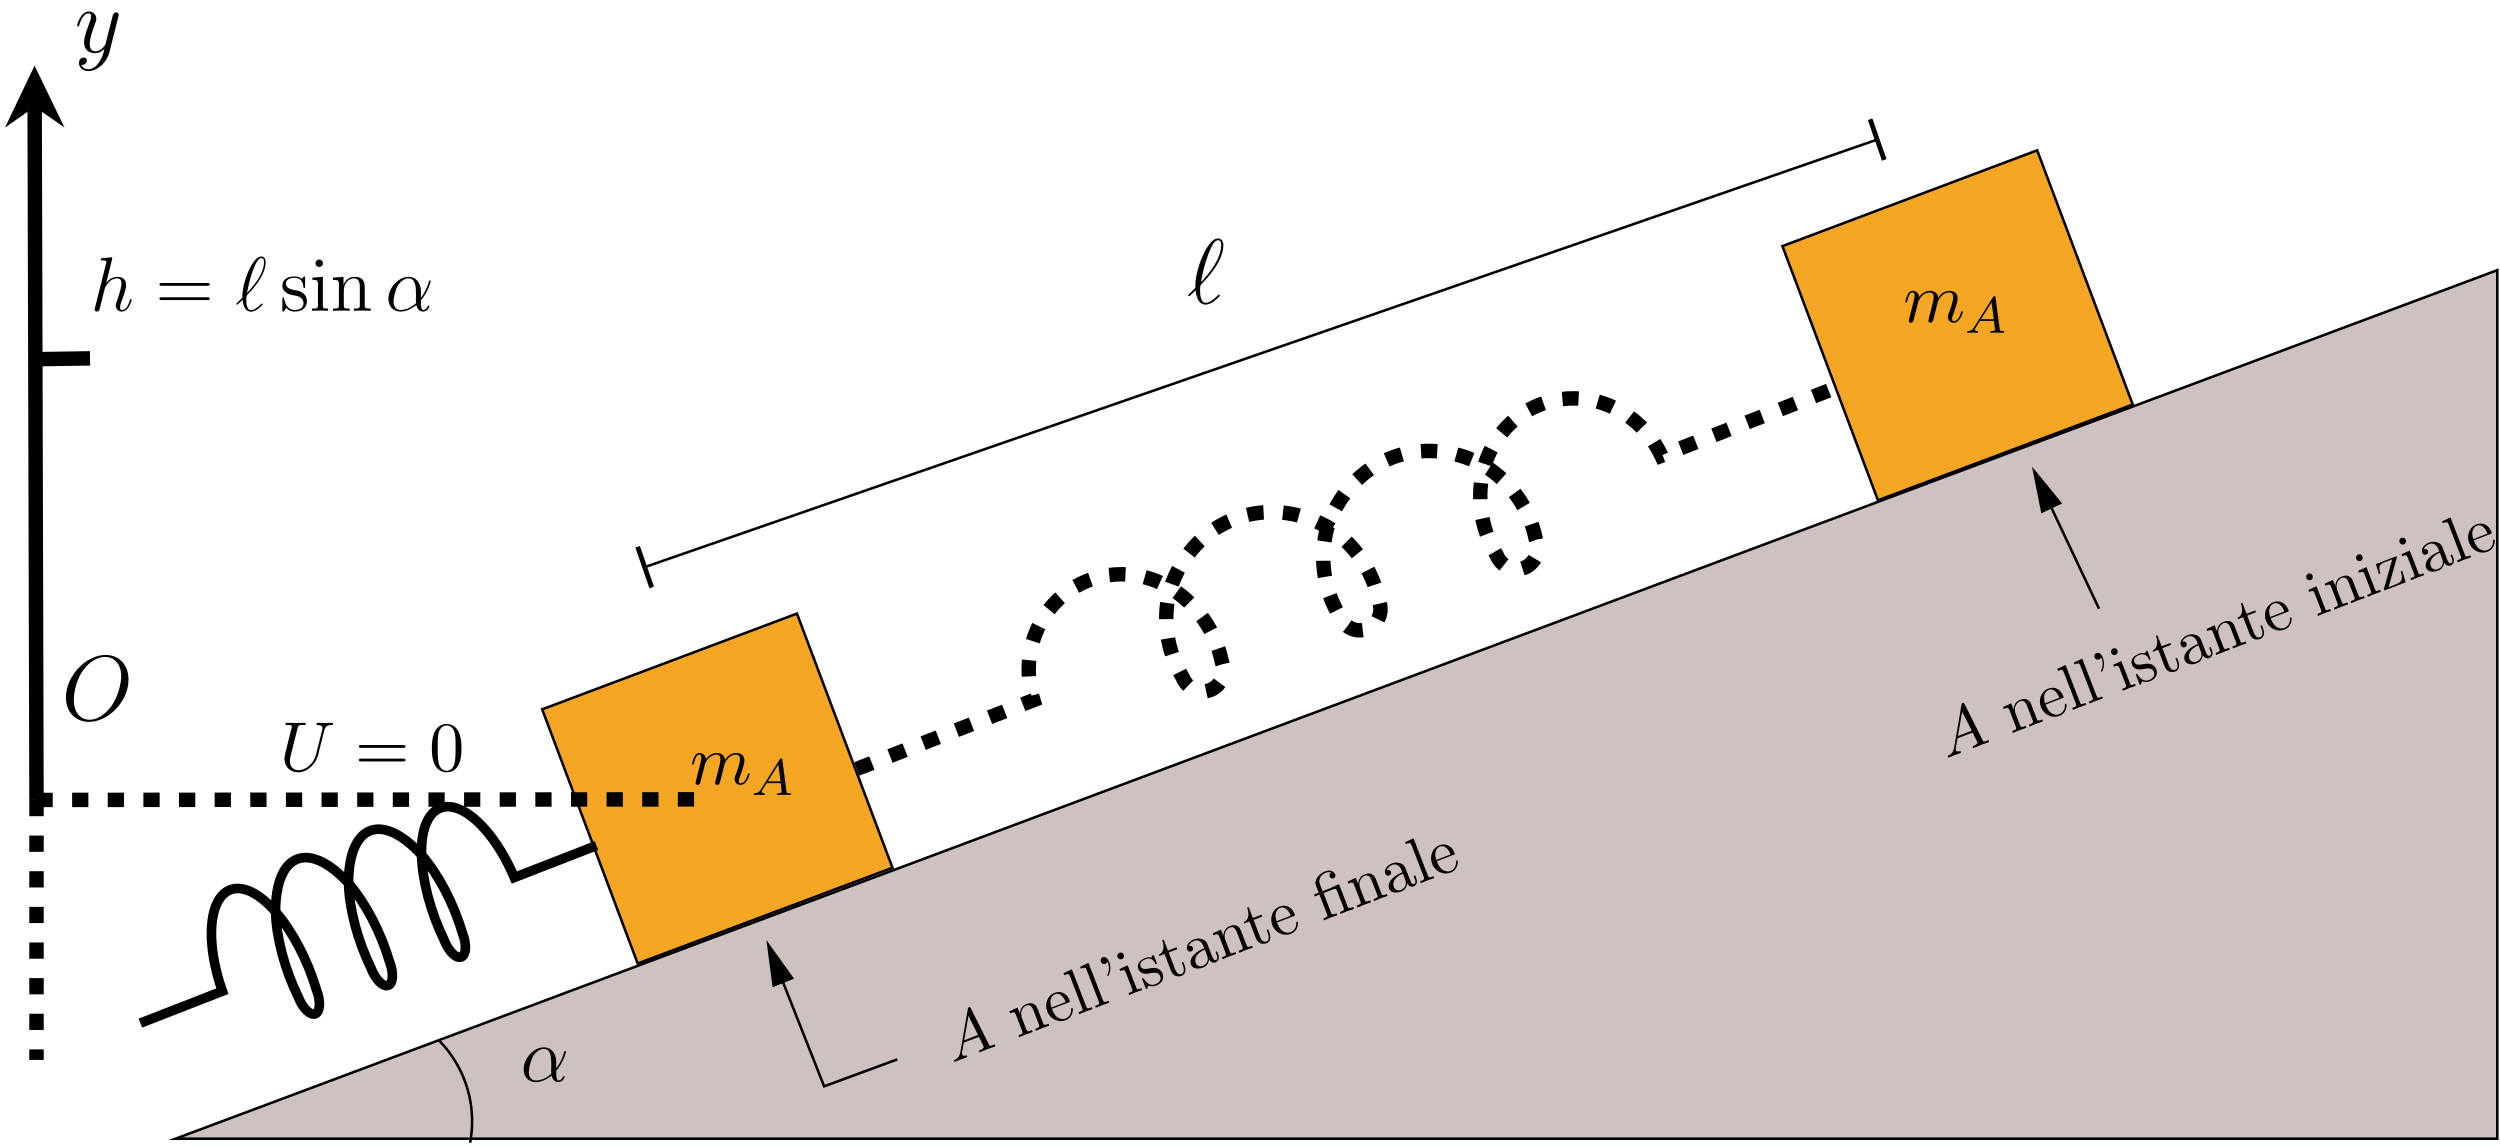 <?xml version="1.0" encoding="UTF-8"?>
<svg xmlns="http://www.w3.org/2000/svg" xmlns:xlink="http://www.w3.org/1999/xlink" width="388pt" height="178pt" viewBox="0 0 388 178" version="1.1">
<defs>
<g>
<symbol overflow="visible" id="glyph0-0">
<path style="stroke:none;" d=""/>
</symbol>
<symbol overflow="visible" id="glyph0-1">
<path style="stroke:none;" d="M 5.531 -3.031 C 5.531 -4.188 4.875 -5.266 3.609 -5.266 C 2.047 -5.266 0.484 -3.562 0.484 -1.859 C 0.484 -0.828 1.125 0.125 2.344 0.125 C 3.078 0.125 3.969 -0.172 4.812 -0.891 C 4.984 -0.219 5.359 0.125 5.875 0.125 C 6.516 0.125 6.844 -0.547 6.844 -0.703 C 6.844 -0.812 6.75 -0.812 6.719 -0.812 C 6.625 -0.812 6.609 -0.781 6.578 -0.688 C 6.469 -0.375 6.188 -0.125 5.906 -0.125 C 5.531 -0.125 5.531 -0.891 5.531 -1.609 C 6.75 -3.078 7.047 -4.578 7.047 -4.594 C 7.047 -4.703 6.938 -4.703 6.906 -4.703 C 6.797 -4.703 6.797 -4.656 6.734 -4.453 C 6.594 -3.922 6.281 -2.984 5.531 -2.016 Z M 4.781 -1.172 C 3.734 -0.234 2.781 -0.125 2.359 -0.125 C 1.516 -0.125 1.281 -0.875 1.281 -1.438 C 1.281 -1.953 1.547 -3.172 1.906 -3.828 C 2.406 -4.656 3.078 -5.031 3.609 -5.031 C 4.766 -5.031 4.766 -3.516 4.766 -2.516 C 4.766 -2.219 4.75 -1.906 4.75 -1.609 C 4.75 -1.359 4.766 -1.297 4.781 -1.172 Z M 4.781 -1.172 "/>
</symbol>
<symbol overflow="visible" id="glyph0-2">
<path style="stroke:none;" d="M 3.359 -8 C 3.375 -8.047 3.391 -8.109 3.391 -8.172 C 3.391 -8.297 3.281 -8.297 3.25 -8.297 C 3.234 -8.297 2.656 -8.25 2.594 -8.234 C 2.391 -8.219 2.219 -8.203 2 -8.188 C 1.703 -8.156 1.609 -8.156 1.609 -7.938 C 1.609 -7.812 1.703 -7.812 1.875 -7.812 C 2.469 -7.812 2.469 -7.703 2.469 -7.594 C 2.469 -7.516 2.453 -7.422 2.438 -7.391 L 0.703 -0.469 C 0.656 -0.281 0.656 -0.266 0.656 -0.188 C 0.656 0.078 0.859 0.125 0.984 0.125 C 1.188 0.125 1.344 -0.031 1.406 -0.172 L 1.938 -2.328 C 2 -2.594 2.062 -2.844 2.125 -3.109 C 2.266 -3.609 2.266 -3.625 2.484 -3.969 C 2.719 -4.312 3.25 -5.031 4.172 -5.031 C 4.656 -5.031 4.812 -4.672 4.812 -4.203 C 4.812 -3.531 4.344 -2.219 4.094 -1.5 C 3.984 -1.219 3.922 -1.062 3.922 -0.844 C 3.922 -0.312 4.297 0.125 4.859 0.125 C 5.969 0.125 6.391 -1.641 6.391 -1.703 C 6.391 -1.766 6.344 -1.812 6.281 -1.812 C 6.172 -1.812 6.156 -1.781 6.094 -1.578 C 5.828 -0.625 5.375 -0.125 4.906 -0.125 C 4.781 -0.125 4.594 -0.125 4.594 -0.516 C 4.594 -0.828 4.734 -1.203 4.781 -1.344 C 5 -1.906 5.531 -3.328 5.531 -4.016 C 5.531 -4.734 5.109 -5.266 4.203 -5.266 C 3.531 -5.266 2.922 -4.953 2.438 -4.328 Z M 3.359 -8 "/>
</symbol>
<symbol overflow="visible" id="glyph0-3">
<path style="stroke:none;" d="M 1.094 -2.031 C 0.344 -1.297 0.156 -1.109 0.156 -1.062 C 0.156 -1.016 0.203 -0.938 0.281 -0.938 C 0.344 -0.938 1.031 -1.594 1.125 -1.703 C 1.188 -0.891 1.5 0.141 2.422 0.141 C 2.906 0.141 3.328 -0.156 3.531 -0.297 C 3.688 -0.422 4.25 -0.906 4.25 -1.016 C 4.25 -1.078 4.203 -1.141 4.141 -1.141 C 4.094 -1.141 3.906 -0.969 3.859 -0.922 C 3.438 -0.516 2.922 -0.094 2.438 -0.094 C 1.797 -0.094 1.703 -1.031 1.703 -1.672 C 1.703 -1.797 1.703 -2.297 1.797 -2.391 C 2.5 -3.125 4.703 -5.406 4.703 -7.516 C 4.703 -8 4.531 -8.422 4.016 -8.422 C 2.906 -8.422 1.938 -5.953 1.766 -5.5 C 1.719 -5.375 1.031 -3.531 1.094 -2.031 Z M 1.812 -2.766 C 1.828 -2.844 2.359 -5.969 3.375 -7.656 C 3.578 -7.969 3.781 -8.172 4.016 -8.172 C 4.422 -8.172 4.453 -7.797 4.453 -7.531 C 4.453 -7.109 4.328 -6.031 3.281 -4.531 C 2.969 -4.094 2.5 -3.484 1.812 -2.766 Z M 1.812 -2.766 "/>
</symbol>
<symbol overflow="visible" id="glyph1-0">
<path style="stroke:none;" d=""/>
</symbol>
<symbol overflow="visible" id="glyph1-1">
<path style="stroke:none;" d="M 10.406 -6.281 C 10.406 -8.656 8.859 -10.094 6.859 -10.094 C 3.781 -10.094 0.688 -6.797 0.688 -3.484 C 0.688 -1.234 2.188 0.297 4.266 0.297 C 7.266 0.297 10.406 -2.844 10.406 -6.281 Z M 4.344 -0.031 C 3.172 -0.031 1.922 -0.891 1.922 -3.125 C 1.922 -4.438 2.391 -6.562 3.578 -8 C 4.625 -9.266 5.828 -9.781 6.781 -9.781 C 8.047 -9.781 9.266 -8.859 9.266 -6.797 C 9.266 -5.516 8.719 -3.531 7.766 -2.172 C 6.719 -0.703 5.406 -0.031 4.344 -0.031 Z M 4.344 -0.031 "/>
</symbol>
<symbol overflow="visible" id="glyph1-2">
<path style="stroke:none;" d="M 3.766 1.609 C 3.391 2.156 2.828 2.641 2.125 2.641 C 1.953 2.641 1.266 2.609 1.047 1.953 C 1.094 1.969 1.156 1.969 1.188 1.969 C 1.625 1.969 1.906 1.594 1.906 1.266 C 1.906 0.938 1.641 0.812 1.422 0.812 C 1.188 0.812 0.688 0.984 0.688 1.688 C 0.688 2.422 1.312 2.922 2.125 2.922 C 3.562 2.922 5 1.609 5.406 0.016 L 6.812 -5.578 C 6.828 -5.656 6.859 -5.734 6.859 -5.828 C 6.859 -6.031 6.688 -6.188 6.469 -6.188 C 6.344 -6.188 6.031 -6.125 5.922 -5.688 L 4.859 -1.484 C 4.797 -1.219 4.797 -1.188 4.672 -1.031 C 4.391 -0.625 3.922 -0.141 3.234 -0.141 C 2.422 -0.141 2.359 -0.938 2.359 -1.312 C 2.359 -2.141 2.734 -3.234 3.125 -4.281 C 3.281 -4.688 3.375 -4.891 3.375 -5.172 C 3.375 -5.781 2.938 -6.328 2.234 -6.328 C 0.922 -6.328 0.391 -4.25 0.391 -4.125 C 0.391 -4.078 0.438 -4 0.547 -4 C 0.672 -4 0.688 -4.062 0.75 -4.266 C 1.094 -5.469 1.641 -6.031 2.188 -6.031 C 2.328 -6.031 2.562 -6.031 2.562 -5.562 C 2.562 -5.188 2.406 -4.781 2.188 -4.234 C 1.484 -2.359 1.484 -1.875 1.484 -1.531 C 1.484 -0.172 2.469 0.141 3.188 0.141 C 3.594 0.141 4.109 0.016 4.625 -0.516 L 4.641 -0.5 C 4.422 0.344 4.281 0.906 3.766 1.609 Z M 3.766 1.609 "/>
</symbol>
<symbol overflow="visible" id="glyph1-3">
<path style="stroke:none;" d="M 1.312 -2.438 C 0.422 -1.547 0.188 -1.328 0.188 -1.281 C 0.188 -1.219 0.25 -1.125 0.344 -1.125 C 0.422 -1.125 1.234 -1.906 1.344 -2.031 C 1.438 -1.078 1.797 0.172 2.906 0.172 C 3.484 0.172 4 -0.188 4.234 -0.359 C 4.422 -0.5 5.109 -1.094 5.109 -1.219 C 5.109 -1.297 5.031 -1.375 4.969 -1.375 C 4.906 -1.375 4.688 -1.156 4.641 -1.109 C 4.125 -0.609 3.5 -0.109 2.922 -0.109 C 2.156 -0.109 2.047 -1.234 2.047 -2.016 C 2.047 -2.156 2.047 -2.75 2.156 -2.875 C 3 -3.75 5.656 -6.484 5.656 -9.016 C 5.656 -9.594 5.438 -10.094 4.812 -10.094 C 3.484 -10.094 2.328 -7.141 2.125 -6.594 C 2.062 -6.453 1.234 -4.25 1.312 -2.438 Z M 2.188 -3.328 C 2.188 -3.406 2.844 -7.172 4.047 -9.188 C 4.281 -9.562 4.531 -9.812 4.812 -9.812 C 5.312 -9.812 5.328 -9.359 5.328 -9.031 C 5.328 -8.531 5.188 -7.25 3.938 -5.438 C 3.578 -4.906 3 -4.188 2.188 -3.328 Z M 2.188 -3.328 "/>
</symbol>
<symbol overflow="visible" id="glyph2-0">
<path style="stroke:none;" d=""/>
</symbol>
<symbol overflow="visible" id="glyph2-1">
<path style="stroke:none;" d="M 6.922 -6.297 C 7.031 -6.75 7.234 -7.078 8.109 -7.109 C 8.156 -7.109 8.281 -7.125 8.281 -7.328 C 8.281 -7.344 8.281 -7.453 8.141 -7.453 C 7.781 -7.453 7.406 -7.422 7.031 -7.422 C 6.656 -7.422 6.266 -7.453 5.906 -7.453 C 5.828 -7.453 5.703 -7.453 5.703 -7.234 C 5.703 -7.109 5.812 -7.109 5.906 -7.109 C 6.516 -7.094 6.641 -6.875 6.641 -6.625 C 6.641 -6.594 6.625 -6.438 6.609 -6.406 L 5.625 -2.516 C 5.25 -1.047 4 -0.094 2.906 -0.094 C 2.172 -0.094 1.578 -0.578 1.578 -1.516 C 1.578 -1.531 1.578 -1.891 1.703 -2.359 L 2.766 -6.609 C 2.859 -7 2.875 -7.109 3.672 -7.109 C 3.953 -7.109 4.047 -7.109 4.047 -7.328 C 4.047 -7.453 3.922 -7.453 3.891 -7.453 C 3.594 -7.453 2.797 -7.422 2.5 -7.422 C 2.188 -7.422 1.406 -7.453 1.094 -7.453 C 1 -7.453 0.891 -7.453 0.891 -7.234 C 0.891 -7.109 0.984 -7.109 1.188 -7.109 C 1.203 -7.109 1.422 -7.109 1.609 -7.094 C 1.797 -7.062 1.891 -7.062 1.891 -6.922 C 1.891 -6.844 1.781 -6.391 1.719 -6.141 L 1.469 -5.188 C 1.375 -4.75 0.844 -2.688 0.812 -2.484 C 0.734 -2.188 0.734 -2.016 0.734 -1.859 C 0.734 -0.531 1.719 0.234 2.875 0.234 C 4.25 0.234 5.594 -1 5.953 -2.438 Z M 6.922 -6.297 "/>
</symbol>
<symbol overflow="visible" id="glyph2-2">
<path style="stroke:none;" d="M 0.953 -0.641 C 0.922 -0.484 0.859 -0.234 0.859 -0.172 C 0.859 0.016 1.016 0.125 1.172 0.125 C 1.312 0.125 1.5 0.031 1.578 -0.188 C 1.594 -0.203 1.719 -0.719 1.781 -1 L 2.031 -1.969 C 2.094 -2.219 2.156 -2.453 2.219 -2.703 C 2.25 -2.891 2.344 -3.203 2.359 -3.25 C 2.516 -3.594 3.094 -4.578 4.141 -4.578 C 4.625 -4.578 4.719 -4.172 4.719 -3.812 C 4.719 -3.547 4.641 -3.234 4.562 -2.906 L 4.25 -1.641 L 4.031 -0.812 C 3.984 -0.594 3.891 -0.234 3.891 -0.172 C 3.891 0.016 4.047 0.125 4.203 0.125 C 4.547 0.125 4.609 -0.156 4.703 -0.5 C 4.859 -1.109 5.25 -2.703 5.359 -3.125 C 5.391 -3.266 5.969 -4.578 7.156 -4.578 C 7.625 -4.578 7.75 -4.203 7.75 -3.812 C 7.75 -3.203 7.281 -1.953 7.062 -1.375 C 6.969 -1.109 6.922 -1 6.922 -0.781 C 6.922 -0.266 7.312 0.125 7.812 0.125 C 8.844 0.125 9.25 -1.469 9.25 -1.562 C 9.25 -1.672 9.156 -1.672 9.125 -1.672 C 9.016 -1.672 9.016 -1.641 8.953 -1.469 C 8.797 -0.891 8.438 -0.125 7.844 -0.125 C 7.656 -0.125 7.578 -0.234 7.578 -0.484 C 7.578 -0.75 7.672 -1.016 7.781 -1.25 C 7.984 -1.828 8.438 -3.031 8.438 -3.656 C 8.438 -4.359 8 -4.828 7.188 -4.828 C 6.375 -4.828 5.812 -4.344 5.406 -3.766 C 5.406 -3.906 5.359 -4.281 5.062 -4.531 C 4.781 -4.766 4.438 -4.828 4.172 -4.828 C 3.188 -4.828 2.656 -4.125 2.469 -3.875 C 2.406 -4.5 1.953 -4.828 1.469 -4.828 C 0.953 -4.828 0.75 -4.391 0.656 -4.203 C 0.453 -3.812 0.312 -3.172 0.312 -3.141 C 0.312 -3.031 0.422 -3.031 0.453 -3.031 C 0.562 -3.031 0.562 -3.047 0.625 -3.281 C 0.812 -4.062 1.031 -4.578 1.422 -4.578 C 1.609 -4.578 1.766 -4.5 1.766 -4.078 C 1.766 -3.844 1.734 -3.734 1.594 -3.156 Z M 0.953 -0.641 "/>
</symbol>
<symbol overflow="visible" id="glyph3-0">
<path style="stroke:none;" d=""/>
</symbol>
<symbol overflow="visible" id="glyph3-1">
<path style="stroke:none;" d="M 7.5 -3.562 C 7.656 -3.562 7.859 -3.562 7.859 -3.781 C 7.859 -4 7.656 -4 7.5 -4 L 0.969 -4 C 0.812 -4 0.609 -4 0.609 -3.781 C 0.609 -3.562 0.812 -3.562 0.984 -3.562 Z M 7.5 -1.453 C 7.656 -1.453 7.859 -1.453 7.859 -1.672 C 7.859 -1.891 7.656 -1.891 7.5 -1.891 L 0.984 -1.891 C 0.812 -1.891 0.609 -1.891 0.609 -1.672 C 0.609 -1.453 0.812 -1.453 0.969 -1.453 Z M 7.5 -1.453 "/>
</symbol>
<symbol overflow="visible" id="glyph3-2">
<path style="stroke:none;" d="M 5.016 -3.484 C 5.016 -4.359 4.969 -5.234 4.578 -6.047 C 4.078 -7.094 3.188 -7.266 2.719 -7.266 C 2.078 -7.266 1.281 -6.984 0.828 -5.969 C 0.484 -5.219 0.422 -4.359 0.422 -3.484 C 0.422 -2.672 0.469 -1.688 0.922 -0.859 C 1.391 0.016 2.188 0.234 2.719 0.234 C 3.297 0.234 4.141 0.016 4.609 -1.031 C 4.969 -1.781 5.016 -2.625 5.016 -3.484 Z M 2.719 0 C 2.297 0 1.641 -0.266 1.453 -1.312 C 1.328 -1.969 1.328 -2.984 1.328 -3.625 C 1.328 -4.312 1.328 -5.031 1.422 -5.625 C 1.625 -6.922 2.438 -7.031 2.719 -7.031 C 3.078 -7.031 3.797 -6.828 4 -5.75 C 4.109 -5.141 4.109 -4.312 4.109 -3.625 C 4.109 -2.797 4.109 -2.062 3.984 -1.359 C 3.828 -0.328 3.203 0 2.719 0 Z M 2.719 0 "/>
</symbol>
<symbol overflow="visible" id="glyph4-0">
<path style="stroke:none;" d=""/>
</symbol>
<symbol overflow="visible" id="glyph4-1">
<path style="stroke:none;" d="M 8.062 -3.875 C 8.234 -3.875 8.453 -3.875 8.453 -4.094 C 8.453 -4.312 8.25 -4.312 8.062 -4.312 L 1.031 -4.312 C 0.859 -4.312 0.641 -4.312 0.641 -4.094 C 0.641 -3.875 0.844 -3.875 1.031 -3.875 Z M 8.062 -1.656 C 8.234 -1.656 8.453 -1.656 8.453 -1.859 C 8.453 -2.094 8.25 -2.094 8.062 -2.094 L 1.031 -2.094 C 0.859 -2.094 0.641 -2.094 0.641 -1.875 C 0.641 -1.656 0.844 -1.656 1.031 -1.656 Z M 8.062 -1.656 "/>
</symbol>
<symbol overflow="visible" id="glyph4-2">
<path style="stroke:none;" d="M 3.922 -5.062 C 3.922 -5.266 3.922 -5.328 3.797 -5.328 C 3.703 -5.328 3.484 -5.062 3.391 -4.953 C 3.031 -5.266 2.656 -5.328 2.266 -5.328 C 0.828 -5.328 0.391 -4.547 0.391 -3.891 C 0.391 -3.75 0.391 -3.328 0.844 -2.922 C 1.234 -2.578 1.641 -2.5 2.188 -2.391 C 2.844 -2.266 3 -2.219 3.297 -1.984 C 3.516 -1.812 3.672 -1.547 3.672 -1.203 C 3.672 -0.688 3.375 -0.125 2.312 -0.125 C 1.531 -0.125 0.953 -0.578 0.688 -1.766 C 0.641 -1.984 0.641 -2 0.641 -2.016 C 0.609 -2.062 0.562 -2.062 0.531 -2.062 C 0.391 -2.062 0.391 -2 0.391 -1.781 L 0.391 -0.156 C 0.391 0.062 0.391 0.125 0.516 0.125 C 0.578 0.125 0.578 0.109 0.781 -0.141 C 0.844 -0.234 0.844 -0.25 1.031 -0.438 C 1.484 0.125 2.125 0.125 2.328 0.125 C 3.578 0.125 4.203 -0.578 4.203 -1.516 C 4.203 -2.156 3.812 -2.547 3.703 -2.656 C 3.281 -3.031 2.953 -3.094 2.156 -3.234 C 1.812 -3.312 0.938 -3.484 0.938 -4.203 C 0.938 -4.562 1.188 -5.109 2.266 -5.109 C 3.562 -5.109 3.641 -4 3.656 -3.641 C 3.672 -3.531 3.75 -3.531 3.797 -3.531 C 3.922 -3.531 3.922 -3.594 3.922 -3.812 Z M 3.922 -5.062 "/>
</symbol>
<symbol overflow="visible" id="glyph4-3">
<path style="stroke:none;" d="M 2.078 -7.359 C 2.078 -7.672 1.828 -7.953 1.5 -7.953 C 1.188 -7.953 0.922 -7.703 0.922 -7.375 C 0.922 -7.016 1.203 -6.797 1.5 -6.797 C 1.859 -6.797 2.078 -7.094 2.078 -7.359 Z M 0.438 -5.141 L 0.438 -4.797 C 1.188 -4.797 1.297 -4.719 1.297 -4.141 L 1.297 -0.891 C 1.297 -0.344 1.172 -0.344 0.391 -0.344 L 0.391 0 C 0.734 -0.031 1.297 -0.031 1.656 -0.031 C 1.781 -0.031 2.469 -0.031 2.875 0 L 2.875 -0.344 C 2.109 -0.344 2.062 -0.406 2.062 -0.875 L 2.062 -5.266 Z M 0.438 -5.141 "/>
</symbol>
<symbol overflow="visible" id="glyph4-4">
<path style="stroke:none;" d="M 5.312 -2.906 C 5.312 -4.016 5.312 -4.344 5.047 -4.734 C 4.703 -5.203 4.141 -5.266 3.734 -5.266 C 2.562 -5.266 2.109 -4.281 2.016 -4.047 L 2.016 -5.266 L 0.375 -5.141 L 0.375 -4.797 C 1.188 -4.797 1.297 -4.703 1.297 -4.125 L 1.297 -0.891 C 1.297 -0.344 1.156 -0.344 0.375 -0.344 L 0.375 0 C 0.688 -0.031 1.344 -0.031 1.672 -0.031 C 2.016 -0.031 2.672 -0.031 2.969 0 L 2.969 -0.344 C 2.219 -0.344 2.062 -0.344 2.062 -0.891 L 2.062 -3.109 C 2.062 -4.359 2.891 -5.031 3.641 -5.031 C 4.375 -5.031 4.547 -4.422 4.547 -3.688 L 4.547 -0.891 C 4.547 -0.344 4.406 -0.344 3.641 -0.344 L 3.641 0 C 3.938 -0.031 4.594 -0.031 4.922 -0.031 C 5.266 -0.031 5.922 -0.031 6.234 0 L 6.234 -0.344 C 5.625 -0.344 5.328 -0.344 5.312 -0.703 Z M 5.312 -2.906 "/>
</symbol>
<symbol overflow="visible" id="glyph5-0">
<path style="stroke:none;" d=""/>
</symbol>
<symbol overflow="visible" id="glyph5-1">
<path style="stroke:none;" d="M 1.25 -1.703 C 1.125 -0.953 0.812 -0.688 0.422 -0.5 C 0.297 -0.438 0.219 -0.406 0.281 -0.234 C 0.312 -0.172 0.375 -0.141 0.453 -0.172 C 0.703 -0.266 0.969 -0.406 1.219 -0.5 C 1.547 -0.625 1.875 -0.719 2.172 -0.828 C 2.234 -0.859 2.344 -0.906 2.281 -1.078 C 2.234 -1.188 2.172 -1.172 2.094 -1.141 C 1.875 -1.078 1.625 -1.047 1.531 -1.281 C 1.484 -1.406 1.516 -1.531 1.516 -1.703 L 1.781 -3.141 L 4.125 -4.031 C 4.203 -3.859 4.828 -2.641 4.859 -2.547 C 4.969 -2.281 4.5 -2.062 4.312 -1.984 C 4.188 -1.938 4.094 -1.906 4.156 -1.719 C 4.203 -1.609 4.297 -1.656 4.328 -1.656 C 4.719 -1.812 5.094 -1.984 5.469 -2.141 C 5.703 -2.219 6.312 -2.422 6.547 -2.516 C 6.594 -2.531 6.719 -2.578 6.641 -2.766 C 6.609 -2.875 6.516 -2.844 6.375 -2.781 C 5.812 -2.562 5.781 -2.609 5.656 -2.891 L 2.859 -8.484 C 2.766 -8.656 2.75 -8.703 2.594 -8.641 C 2.438 -8.594 2.422 -8.5 2.406 -8.375 Z M 1.844 -3.5 L 2.5 -7.281 L 3.984 -4.328 Z M 1.844 -3.5 "/>
</symbol>
<symbol overflow="visible" id="glyph6-0">
<path style="stroke:none;" d=""/>
</symbol>
<symbol overflow="visible" id="glyph6-1">
<path style="stroke:none;" d="M -0.203 -3.578 L 0.75 -1.094 C 0.906 -0.688 0.812 -0.656 0.188 -0.406 L 0.297 -0.109 C 0.625 -0.25 1.078 -0.453 1.344 -0.547 C 1.578 -0.641 2.078 -0.812 2.391 -0.922 L 2.281 -1.219 C 1.656 -0.969 1.547 -0.938 1.391 -1.344 L 0.734 -3.062 C 0.359 -4.031 0.828 -4.797 1.422 -5.031 C 2.016 -5.25 2.312 -4.797 2.516 -4.266 L 3.359 -2.094 C 3.516 -1.688 3.406 -1.641 2.781 -1.406 L 2.891 -1.109 C 3.203 -1.25 3.672 -1.453 3.922 -1.547 C 4.156 -1.625 4.672 -1.812 4.969 -1.906 L 4.859 -2.203 C 4.391 -2.016 4.156 -1.938 4.047 -2.203 L 3.359 -3.984 C 3.062 -4.797 2.953 -5.062 2.531 -5.281 C 2.344 -5.391 1.953 -5.469 1.406 -5.25 C 0.734 -5 0.453 -4.438 0.406 -3.75 L 0.031 -4.719 L -1.234 -4.125 L -1.125 -3.828 C -0.469 -4.078 -0.391 -4.047 -0.203 -3.578 Z M -0.203 -3.578 "/>
</symbol>
<symbol overflow="visible" id="glyph6-2">
<path style="stroke:none;" d="M 0.125 -2.734 C -0.344 -4.156 0.359 -4.688 0.688 -4.812 C 1.641 -5.172 2.203 -3.969 2.344 -3.594 Z M 0.203 -2.531 L 2.797 -3.531 C 3.016 -3.609 3.031 -3.625 2.953 -3.828 C 2.609 -4.75 1.766 -5.453 0.609 -5.016 C -0.469 -4.609 -0.969 -3.297 -0.516 -2.141 C -0.047 -0.891 1.281 -0.359 2.359 -0.781 C 3.484 -1.203 3.5 -2.422 3.438 -2.594 C 3.406 -2.688 3.328 -2.672 3.266 -2.656 C 3.188 -2.625 3.172 -2.562 3.203 -2.484 C 3.25 -1.391 2.406 -1.062 2.312 -1.031 C 1.844 -0.859 1.375 -1 1.016 -1.266 C 0.578 -1.594 0.344 -2.203 0.203 -2.531 Z M 0.203 -2.531 "/>
</symbol>
<symbol overflow="visible" id="glyph6-3">
<path style="stroke:none;" d="M -0.828 -7.094 L -2.125 -6.484 L -2.016 -6.188 C -1.359 -6.438 -1.281 -6.406 -1.094 -5.938 L 0.766 -1.094 C 0.922 -0.688 0.828 -0.656 0.203 -0.422 L 0.312 -0.125 C 0.609 -0.25 1.094 -0.453 1.328 -0.547 C 1.562 -0.641 2.031 -0.797 2.375 -0.906 L 2.266 -1.203 C 1.641 -0.969 1.547 -0.922 1.391 -1.328 Z M -0.828 -7.094 "/>
</symbol>
<symbol overflow="visible" id="glyph6-4">
<path style="stroke:none;" d="M -0.203 -6.219 C -0.406 -6.781 -0.797 -7.125 -1.188 -6.969 C -1.516 -6.844 -1.594 -6.531 -1.484 -6.281 C -1.391 -6.031 -1.125 -5.844 -0.797 -5.969 C -0.625 -6.031 -0.531 -6.188 -0.5 -6.25 C -0.5 -6.281 -0.5 -6.281 -0.484 -6.297 C -0.469 -6.297 -0.406 -6.172 -0.406 -6.141 C -0.281 -5.828 -0.078 -5.141 -0.453 -4.344 C -0.516 -4.188 -0.5 -4.172 -0.5 -4.141 C -0.469 -4.078 -0.422 -4.047 -0.375 -4.062 C -0.266 -4.109 0.234 -5.109 -0.203 -6.219 Z M -0.203 -6.219 "/>
</symbol>
<symbol overflow="visible" id="glyph6-5">
<path style="stroke:none;" d="M 0.078 -4.734 L -1.188 -4.156 L -1.078 -3.859 C -0.469 -4.078 -0.375 -4.047 -0.203 -3.594 L 0.766 -1.094 C 0.922 -0.688 0.828 -0.656 0.203 -0.422 L 0.312 -0.125 C 0.594 -0.25 1.094 -0.453 1.312 -0.547 C 1.641 -0.672 1.984 -0.781 2.312 -0.891 L 2.203 -1.188 C 1.562 -0.938 1.531 -0.953 1.391 -1.328 Z M -0.531 -6.375 C -0.641 -6.672 -0.938 -6.797 -1.188 -6.688 C -1.484 -6.578 -1.594 -6.25 -1.5 -6 C -1.406 -5.75 -1.109 -5.578 -0.812 -5.688 C -0.562 -5.797 -0.422 -6.078 -0.531 -6.375 Z M -0.531 -6.375 "/>
</symbol>
<symbol overflow="visible" id="glyph6-6">
<path style="stroke:none;" d="M 1.25 -2.562 C 1.469 -2.594 2.281 -2.734 2.547 -2.062 C 2.719 -1.594 2.531 -1.094 1.812 -0.812 C 1.016 -0.516 0.5 -0.906 0 -1.656 C -0.062 -1.75 -0.078 -1.781 -0.188 -1.734 C -0.297 -1.703 -0.266 -1.641 -0.203 -1.484 L 0.266 -0.234 C 0.328 -0.078 0.359 -0.016 0.453 -0.047 C 0.5 -0.062 0.5 -0.078 0.609 -0.344 C 0.609 -0.359 0.609 -0.359 0.719 -0.609 C 1.266 -0.375 1.703 -0.531 1.906 -0.594 C 2.969 -1.016 3.156 -1.812 2.906 -2.484 C 2.719 -2.953 2.328 -3.156 2.172 -3.219 C 1.75 -3.391 1.359 -3.328 0.922 -3.266 C 0.375 -3.156 -0.281 -3.047 -0.5 -3.578 C -0.625 -3.922 -0.547 -4.375 0.266 -4.688 C 1.281 -5.078 1.672 -4.266 1.781 -3.984 C 1.828 -3.891 1.906 -3.922 1.922 -3.922 C 2.062 -3.984 2.047 -4.031 1.969 -4.203 L 1.609 -5.156 C 1.547 -5.297 1.531 -5.375 1.422 -5.328 C 1.375 -5.312 1.359 -5.297 1.266 -5.141 C 1.25 -5.109 1.203 -4.984 1.172 -4.938 C 0.719 -5.062 0.344 -4.922 0.203 -4.859 C -0.938 -4.422 -1.047 -3.672 -0.844 -3.141 C -0.719 -2.828 -0.484 -2.609 -0.156 -2.5 C 0.234 -2.391 0.516 -2.422 1.25 -2.562 Z M 1.25 -2.562 "/>
</symbol>
<symbol overflow="visible" id="glyph6-7">
<path style="stroke:none;" d="M 0.188 -4.328 L 1.531 -4.844 L 1.422 -5.141 L 0.078 -4.625 L -0.578 -6.328 L -0.812 -6.25 C -0.531 -5.484 -0.422 -4.391 -1.328 -3.984 L -1.25 -3.781 L -0.453 -4.094 L 0.531 -1.531 C 0.969 -0.391 1.891 -0.594 2.219 -0.719 C 2.875 -0.969 2.875 -1.734 2.656 -2.344 L 2.453 -2.859 L 2.219 -2.766 L 2.406 -2.266 C 2.672 -1.578 2.531 -1.109 2.188 -0.984 C 1.562 -0.734 1.234 -1.594 1.172 -1.75 Z M 0.188 -4.328 "/>
</symbol>
<symbol overflow="visible" id="glyph6-8">
<path style="stroke:none;" d="M 2.828 -1.891 C 3.016 -1.531 3.406 -1.234 3.844 -1.406 C 4.047 -1.484 4.562 -1.844 4.281 -2.594 L 4.078 -3.125 L 3.844 -3.031 L 4.047 -2.5 C 4.25 -1.969 4.031 -1.812 3.938 -1.781 C 3.625 -1.656 3.422 -2.062 3.406 -2.109 L 2.688 -3.953 C 2.547 -4.359 2.406 -4.719 1.938 -4.938 C 1.422 -5.172 0.922 -5.141 0.484 -4.969 C -0.297 -4.672 -0.781 -3.984 -0.547 -3.375 C -0.438 -3.094 -0.188 -3.016 0.062 -3.109 C 0.328 -3.203 0.406 -3.453 0.328 -3.688 C 0.281 -3.797 0.109 -4.094 -0.328 -3.922 C -0.188 -4.359 0.234 -4.641 0.531 -4.75 C 1 -4.938 1.656 -4.766 1.969 -3.922 L 2.094 -3.594 C 1.625 -3.391 1 -3.109 0.516 -2.609 C -0.062 -2.016 -0.109 -1.453 0.047 -1.047 C 0.344 -0.281 1.344 -0.391 1.922 -0.609 C 2.547 -0.844 2.812 -1.406 2.828 -1.891 Z M 2.172 -3.391 L 2.531 -2.453 C 2.875 -1.578 2.312 -1.016 1.891 -0.859 C 1.438 -0.688 0.953 -0.844 0.766 -1.312 C 0.578 -1.828 0.672 -2.75 2.172 -3.391 Z M 2.172 -3.391 "/>
</symbol>
<symbol overflow="visible" id="glyph6-9">
<path style="stroke:none;" d="M 2.188 -5.125 C 2.25 -5.266 2.234 -5.266 2.219 -5.312 C 2.188 -5.438 2.094 -5.406 1.938 -5.344 L -1.031 -4.203 L -0.578 -2.672 L -0.344 -2.75 C -0.641 -3.719 -0.594 -4.141 0.422 -4.531 L 1.5 -4.938 L 0.234 -0.438 C 0.188 -0.281 0.203 -0.266 0.219 -0.219 C 0.266 -0.094 0.328 -0.125 0.5 -0.188 L 3.578 -1.375 L 3.062 -3.172 L 2.828 -3.078 C 3.156 -1.953 3.125 -1.469 2.047 -1.062 L 0.938 -0.625 Z M 2.188 -5.125 "/>
</symbol>
<symbol overflow="visible" id="glyph6-10">
<path style="stroke:none;" d="M 1.656 -4.906 C 2.078 -5.062 2.188 -4.969 2.328 -4.578 L 3.297 -2.062 C 3.453 -1.656 3.344 -1.625 2.734 -1.391 L 2.844 -1.094 C 3.156 -1.219 3.609 -1.422 3.844 -1.516 C 4.078 -1.609 4.562 -1.766 4.906 -1.875 L 4.797 -2.172 C 4.172 -1.938 4.062 -1.891 3.906 -2.297 L 2.594 -5.719 L 1.453 -5.203 C 1.312 -5.125 1.297 -5.125 1.297 -5.125 C 1.281 -5.094 1.266 -5.094 1.141 -5.047 L 0.047 -4.625 L -0.359 -5.672 C -0.719 -6.594 -0.062 -7.266 0.516 -7.484 C 0.781 -7.594 1.156 -7.625 1.422 -7.484 C 1.062 -7.328 1.094 -7.047 1.156 -6.875 C 1.281 -6.578 1.578 -6.547 1.75 -6.625 C 1.969 -6.703 2.109 -6.938 2 -7.203 C 1.797 -7.766 1.125 -7.969 0.453 -7.703 C -0.422 -7.375 -1.344 -6.453 -0.969 -5.453 L -0.547 -4.391 L -1.281 -4.109 L -1.172 -3.812 L -0.438 -4.094 L 0.719 -1.078 C 0.875 -0.672 0.781 -0.641 0.156 -0.391 L 0.266 -0.094 C 0.562 -0.234 1.047 -0.438 1.281 -0.531 C 1.516 -0.625 1.984 -0.781 2.328 -0.891 L 2.219 -1.188 C 1.594 -0.953 1.5 -0.906 1.344 -1.312 L 0.188 -4.328 Z M 1.656 -4.906 "/>
</symbol>
<symbol overflow="visible" id="glyph7-0">
<path style="stroke:none;" d=""/>
</symbol>
<symbol overflow="visible" id="glyph7-1">
<path style="stroke:none;" d="M 1.469 -0.953 C 1.109 -0.359 0.781 -0.281 0.5 -0.266 C 0.422 -0.25 0.312 -0.25 0.312 -0.109 C 0.312 -0.094 0.328 0 0.438 0 C 0.5 0 0.547 -0.031 1.109 -0.031 C 1.656 -0.031 1.828 0 1.875 0 C 1.906 0 2.031 0 2.031 -0.156 C 2.031 -0.25 1.922 -0.266 1.891 -0.266 C 1.719 -0.266 1.547 -0.328 1.547 -0.516 C 1.547 -0.625 1.625 -0.734 1.766 -0.969 L 2.312 -1.844 L 4.5 -1.844 L 4.656 -0.5 C 4.656 -0.375 4.516 -0.266 4.141 -0.266 C 4.031 -0.266 3.922 -0.266 3.922 -0.109 C 3.922 -0.109 3.922 0 4.062 0 C 4.141 0 4.438 -0.016 4.516 -0.031 L 5.016 -0.031 C 5.734 -0.031 5.859 0 5.922 0 C 5.953 0 6.094 0 6.094 -0.156 C 6.094 -0.266 5.984 -0.266 5.859 -0.266 C 5.422 -0.266 5.406 -0.328 5.391 -0.531 L 4.75 -5.453 C 4.734 -5.641 4.719 -5.688 4.594 -5.688 C 4.453 -5.688 4.406 -5.609 4.344 -5.531 Z M 2.484 -2.109 L 4.125 -4.719 L 4.469 -2.109 Z M 2.484 -2.109 "/>
</symbol>
</g>
</defs>
<g id="surface1">
<path style="fill-rule:nonzero;fill:rgb(80.391%,76.076%,75.293%);fill-opacity:1;stroke-width:0.399;stroke-linecap:butt;stroke-linejoin:miter;stroke:rgb(0%,0%,0%);stroke-opacity:1;stroke-miterlimit:10;" d="M 412.939 -27.498 L 52.603 -162.295 L 412.939 -162.295 Z M 412.939 -27.498 " transform="matrix(1,0,0,-1,-25.361,14.432)"/>
<path style="fill:none;stroke-width:0.399;stroke-linecap:butt;stroke-linejoin:miter;stroke:rgb(0%,0%,0%);stroke-opacity:1;stroke-miterlimit:10;" d="M 93.552 -147.099 C 94.052 -147.607 94.525 -148.158 94.966 -148.744 C 98.166 -152.947 99.228 -158.111 98.322 -162.923 " transform="matrix(1,0,0,-1,-25.361,14.432)"/>
<path style="fill-rule:nonzero;fill:rgb(96.077%,65.099%,13.724%);fill-opacity:1;stroke-width:0.399;stroke-linecap:butt;stroke-linejoin:miter;stroke:rgb(0%,0%,0%);stroke-opacity:1;stroke-miterlimit:10;" d="M 109.506 -95.654 L 149.048 -80.795 L 163.873 -120.24 L 124.33 -135.103 Z M 109.506 -95.654 " transform="matrix(1,0,0,-1,-25.361,14.432)"/>
<path style="fill-rule:nonzero;fill:rgb(96.077%,65.099%,13.724%);fill-opacity:1;stroke-width:0.399;stroke-linecap:butt;stroke-linejoin:miter;stroke:rgb(0%,0%,0%);stroke-opacity:1;stroke-miterlimit:10;" d="M 301.994 -23.767 L 341.529 -8.9 L 356.361 -48.353 L 316.818 -63.213 Z M 301.994 -23.767 " transform="matrix(1,0,0,-1,-25.361,14.432)"/>
<path style="fill:none;stroke-width:2.242;stroke-linecap:butt;stroke-linejoin:miter;stroke:rgb(0%,0%,0%);stroke-opacity:1;stroke-dasharray:2.521,3.009;stroke-miterlimit:10;" d="M 158.326 -104.908 L 185.74 -94.24 C 183.857 -88.232 185.709 -81.744 190.412 -77.896 C 195.119 -74.052 201.713 -73.627 207.025 -76.83 C 211.131 -79.341 214.045 -83.525 214.998 -88.314 C 215.681 -90.064 214.869 -92.013 213.189 -92.666 C 211.509 -93.322 209.591 -92.431 208.908 -90.689 C 206.381 -86.509 205.693 -81.463 207.025 -76.83 C 208.705 -71.798 212.275 -67.923 216.888 -66.13 C 221.498 -64.334 226.744 -64.775 231.388 -67.345 C 235.502 -69.857 238.408 -74.041 239.369 -78.826 C 240.052 -80.58 239.24 -82.529 237.552 -83.181 C 235.873 -83.838 233.955 -82.947 233.279 -81.201 C 230.752 -77.021 230.064 -71.978 231.388 -67.345 C 233.076 -62.31 236.646 -58.439 241.252 -56.646 C 245.869 -54.845 251.111 -55.287 255.759 -57.857 C 259.869 -60.373 262.779 -64.552 263.736 -69.341 C 264.416 -71.091 263.603 -73.041 261.923 -73.697 C 260.244 -74.349 258.326 -73.466 257.642 -71.713 C 255.115 -67.537 254.427 -62.49 255.759 -57.857 C 257.506 -51.912 262.646 -47.763 268.716 -47.416 C 274.783 -47.068 280.537 -50.595 283.213 -56.291 L 310.623 -45.623 " transform="matrix(1,0,0,-1,-25.361,14.432)"/>
<path style="fill:none;stroke-width:2.242;stroke-linecap:butt;stroke-linejoin:miter;stroke:rgb(0%,0%,0%);stroke-opacity:1;stroke-miterlimit:10;" d="M 31.025 -109.72 L 30.732 1.256 " transform="matrix(1,0,0,-1,-25.361,14.432)"/>
<path style=" stroke:none;fill-rule:nonzero;fill:rgb(0%,0%,0%);fill-opacity:1;" d="M 10.004 19.781 L 5.363 10.188 L 0.773 19.805 L 5.379 16.566 Z M 10.004 19.781 "/>
<path style="fill:none;stroke-width:2.242;stroke-linecap:butt;stroke-linejoin:miter;stroke:rgb(0%,0%,0%);stroke-opacity:1;stroke-dasharray:2.521,3.009;stroke-miterlimit:10;" d="M 31.025 -109.72 L 135.095 -109.63 " transform="matrix(1,0,0,-1,-25.361,14.432)"/>
<path style="fill:none;stroke-width:2.242;stroke-linecap:butt;stroke-linejoin:miter;stroke:rgb(0%,0%,0%);stroke-opacity:1;stroke-dasharray:2.521,3.009;stroke-miterlimit:10;" d="M 31.025 -109.72 L 31.025 -150.068 " transform="matrix(1,0,0,-1,-25.361,14.432)"/>
<path style="fill:none;stroke-width:0.399;stroke-linecap:butt;stroke-linejoin:miter;stroke:rgb(0%,0%,0%);stroke-opacity:1;stroke-miterlimit:10;" d="M 125.412 -73.584 L 316.697 -7.232 " transform="matrix(1,0,0,-1,-25.361,14.432)"/>
<path style="fill:none;stroke-width:0.747;stroke-linecap:butt;stroke-linejoin:miter;stroke:rgb(0%,0%,0%);stroke-opacity:1;stroke-miterlimit:10;" d="M 315.603 -4.076 L 317.795 -10.388 " transform="matrix(1,0,0,-1,-25.361,14.432)"/>
<path style="fill:none;stroke-width:0.747;stroke-linecap:butt;stroke-linejoin:miter;stroke:rgb(0%,0%,0%);stroke-opacity:1;stroke-miterlimit:10;" d="M 124.318 -70.427 L 126.506 -76.744 " transform="matrix(1,0,0,-1,-25.361,14.432)"/>
<path style="fill:none;stroke-width:2.242;stroke-linecap:butt;stroke-linejoin:miter;stroke:rgb(0%,0%,0%);stroke-opacity:1;stroke-miterlimit:10;" d="M 31.56 -41.306 L 39.334 -41.185 " transform="matrix(1,0,0,-1,-25.361,14.432)"/>
<path style="fill:none;stroke-width:0.399;stroke-linecap:butt;stroke-linejoin:miter;stroke:rgb(0%,0%,0%);stroke-opacity:1;stroke-miterlimit:10;" d="M 351.131 -80.041 L 341.236 -59.064 " transform="matrix(1,0,0,-1,-25.361,14.432)"/>
<path style=" stroke:none;fill-rule:nonzero;fill:rgb(0%,0%,0%);fill-opacity:1;" d="M 320.047 78.137 L 315.367 72.414 L 316.805 79.668 Z M 320.047 78.137 "/>
<path style="fill:none;stroke-width:0.399;stroke-linecap:butt;stroke-linejoin:miter;stroke:rgb(0%,0%,0%);stroke-opacity:1;stroke-miterlimit:10;" d="M 164.627 -149.978 L 153.267 -154.166 L 144.736 -132.56 " transform="matrix(1,0,0,-1,-25.361,14.432)"/>
<path style=" stroke:none;fill-rule:nonzero;fill:rgb(0%,0%,0%);fill-opacity:1;" d="M 123.242 151.895 L 118.941 145.883 L 119.906 153.211 Z M 123.242 151.895 "/>
<path style="fill:none;stroke-width:1.494;stroke-linecap:butt;stroke-linejoin:miter;stroke:rgb(0%,0%,0%);stroke-opacity:1;stroke-miterlimit:10;" d="M 47.138 -144.361 L 59.877 -139.4 C 57.787 -133.474 57.607 -127.787 59.431 -125.06 C 61.252 -122.334 64.701 -123.134 68.127 -127.072 C 70.783 -130.154 73.095 -134.564 74.474 -139.189 C 75.158 -140.935 75.072 -142.603 74.291 -142.908 C 73.509 -143.213 72.326 -142.041 71.642 -140.291 C 69.533 -135.951 68.252 -131.138 68.127 -127.072 C 68.115 -122.697 69.33 -119.74 71.47 -118.908 C 73.615 -118.072 76.502 -119.427 79.455 -122.662 C 82.111 -125.74 84.424 -130.158 85.802 -134.779 C 86.486 -136.529 86.4 -138.193 85.619 -138.498 C 84.834 -138.802 83.65 -137.631 82.97 -135.884 C 80.861 -131.545 79.58 -126.728 79.455 -122.662 C 79.443 -118.287 80.658 -115.334 82.799 -114.498 C 84.943 -113.666 87.83 -115.021 90.783 -118.252 C 93.435 -121.33 95.752 -125.748 97.131 -130.373 C 97.814 -132.119 97.728 -133.787 96.947 -134.091 C 96.162 -134.396 94.978 -133.22 94.299 -131.474 C 92.189 -127.134 90.908 -122.314 90.783 -118.252 C 90.638 -113.037 92.642 -110.115 95.83 -110.884 C 99.013 -111.662 102.732 -115.978 105.189 -121.759 L 117.935 -116.798 " transform="matrix(1,0,0,-1,-25.361,14.432)"/>
<g style="fill:rgb(0%,0%,0%);fill-opacity:1;">
  <use xlink:href="#glyph0-1" x="80.792" y="167.814"/>
</g>
<g style="fill:rgb(0%,0%,0%);fill-opacity:1;">
  <use xlink:href="#glyph1-1" x="9.539" y="111.738"/>
</g>
<g style="fill:rgb(0%,0%,0%);fill-opacity:1;">
  <use xlink:href="#glyph1-2" x="11.571" y="8.106"/>
</g>
<g style="fill:rgb(0%,0%,0%);fill-opacity:1;">
  <use xlink:href="#glyph2-1" x="43.414" y="119.629"/>
</g>
<g style="fill:rgb(0%,0%,0%);fill-opacity:1;">
  <use xlink:href="#glyph3-1" x="55.082" y="119.629"/>
</g>
<g style="fill:rgb(0%,0%,0%);fill-opacity:1;">
  <use xlink:href="#glyph3-2" x="66.6" y="119.629"/>
</g>
<g style="fill:rgb(0%,0%,0%);fill-opacity:1;">
  <use xlink:href="#glyph1-3" x="184.204" y="47.1"/>
</g>
<g style="fill:rgb(0%,0%,0%);fill-opacity:1;">
  <use xlink:href="#glyph0-2" x="14.04" y="48.231"/>
</g>
<g style="fill:rgb(0%,0%,0%);fill-opacity:1;">
  <use xlink:href="#glyph4-1" x="24.099" y="48.231"/>
</g>
<g style="fill:rgb(0%,0%,0%);fill-opacity:1;">
  <use xlink:href="#glyph0-3" x="36.525" y="48.231"/>
</g>
<g style="fill:rgb(0%,0%,0%);fill-opacity:1;">
  <use xlink:href="#glyph4-2" x="43.429" y="48.231"/>
  <use xlink:href="#glyph4-3" x="48.046" y="48.231"/>
  <use xlink:href="#glyph4-4" x="51.298" y="48.231"/>
</g>
<g style="fill:rgb(0%,0%,0%);fill-opacity:1;">
  <use xlink:href="#glyph0-1" x="59.794" y="48.231"/>
</g>
<g style="fill:rgb(0%,0%,0%);fill-opacity:1;">
  <use xlink:href="#glyph5-1" x="302.026" y="117.73"/>
</g>
<g style="fill:rgb(0%,0%,0%);fill-opacity:1;">
  <use xlink:href="#glyph6-1" x="312.103" y="113.866"/>
  <use xlink:href="#glyph6-2" x="317.271" y="111.884"/>
  <use xlink:href="#glyph6-3" x="321.405" y="110.299"/>
  <use xlink:href="#glyph6-3" x="323.989" y="109.308"/>
  <use xlink:href="#glyph6-4" x="326.573" y="108.317"/>
  <use xlink:href="#glyph6-5" x="329.158" y="107.326"/>
  <use xlink:href="#glyph6-6" x="331.742" y="106.335"/>
  <use xlink:href="#glyph6-7" x="335.41" y="104.929"/>
  <use xlink:href="#glyph6-8" x="339.028" y="103.541"/>
  <use xlink:href="#glyph6-1" x="343.679" y="101.758"/>
</g>
<g style="fill:rgb(0%,0%,0%);fill-opacity:1;">
  <use xlink:href="#glyph6-7" x="348.587" y="99.876"/>
  <use xlink:href="#glyph6-2" x="352.204" y="98.489"/>
</g>
<g style="fill:rgb(0%,0%,0%);fill-opacity:1;">
  <use xlink:href="#glyph6-5" x="359.445" y="95.712"/>
  <use xlink:href="#glyph6-1" x="362.029" y="94.721"/>
</g>
<g style="fill:rgb(0%,0%,0%);fill-opacity:1;">
  <use xlink:href="#glyph6-5" x="367.188" y="92.743"/>
  <use xlink:href="#glyph6-9" x="369.772" y="91.752"/>
  <use xlink:href="#glyph6-5" x="373.906" y="90.167"/>
  <use xlink:href="#glyph6-8" x="376.49" y="89.176"/>
  <use xlink:href="#glyph6-3" x="381.141" y="87.393"/>
  <use xlink:href="#glyph6-2" x="383.725" y="86.402"/>
</g>
<g style="fill:rgb(0%,0%,0%);fill-opacity:1;">
  <use xlink:href="#glyph5-1" x="147.804" y="164.953"/>
</g>
<g style="fill:rgb(0%,0%,0%);fill-opacity:1;">
  <use xlink:href="#glyph6-1" x="157.881" y="161.089"/>
  <use xlink:href="#glyph6-2" x="163.049" y="159.107"/>
  <use xlink:href="#glyph6-3" x="167.183" y="157.522"/>
  <use xlink:href="#glyph6-3" x="169.767" y="156.531"/>
  <use xlink:href="#glyph6-4" x="172.351" y="155.54"/>
  <use xlink:href="#glyph6-5" x="174.936" y="154.549"/>
  <use xlink:href="#glyph6-6" x="177.52" y="153.558"/>
  <use xlink:href="#glyph6-7" x="181.188" y="152.152"/>
  <use xlink:href="#glyph6-8" x="184.806" y="150.764"/>
  <use xlink:href="#glyph6-1" x="189.457" y="148.981"/>
</g>
<g style="fill:rgb(0%,0%,0%);fill-opacity:1;">
  <use xlink:href="#glyph6-7" x="194.365" y="147.099"/>
  <use xlink:href="#glyph6-2" x="197.982" y="145.712"/>
</g>
<g style="fill:rgb(0%,0%,0%);fill-opacity:1;">
  <use xlink:href="#glyph6-10" x="205.223" y="142.935"/>
</g>
<g style="fill:rgb(0%,0%,0%);fill-opacity:1;">
  <use xlink:href="#glyph6-1" x="210.382" y="140.957"/>
  <use xlink:href="#glyph6-8" x="215.55" y="138.975"/>
  <use xlink:href="#glyph6-3" x="220.201" y="137.192"/>
  <use xlink:href="#glyph6-2" x="222.785" y="136.201"/>
</g>
<g style="fill:rgb(0%,0%,0%);fill-opacity:1;">
  <use xlink:href="#glyph2-2" x="107.093" y="121.695"/>
</g>
<g style="fill:rgb(0%,0%,0%);fill-opacity:1;">
  <use xlink:href="#glyph7-1" x="116.671" y="123.384"/>
</g>
<g style="fill:rgb(0%,0%,0%);fill-opacity:1;">
  <use xlink:href="#glyph2-2" x="295.388" y="49.964"/>
</g>
<g style="fill:rgb(0%,0%,0%);fill-opacity:1;">
  <use xlink:href="#glyph7-1" x="304.966" y="51.652"/>
</g>
</g>
</svg>
<!--Rendered by QuickLaTeX.com-->